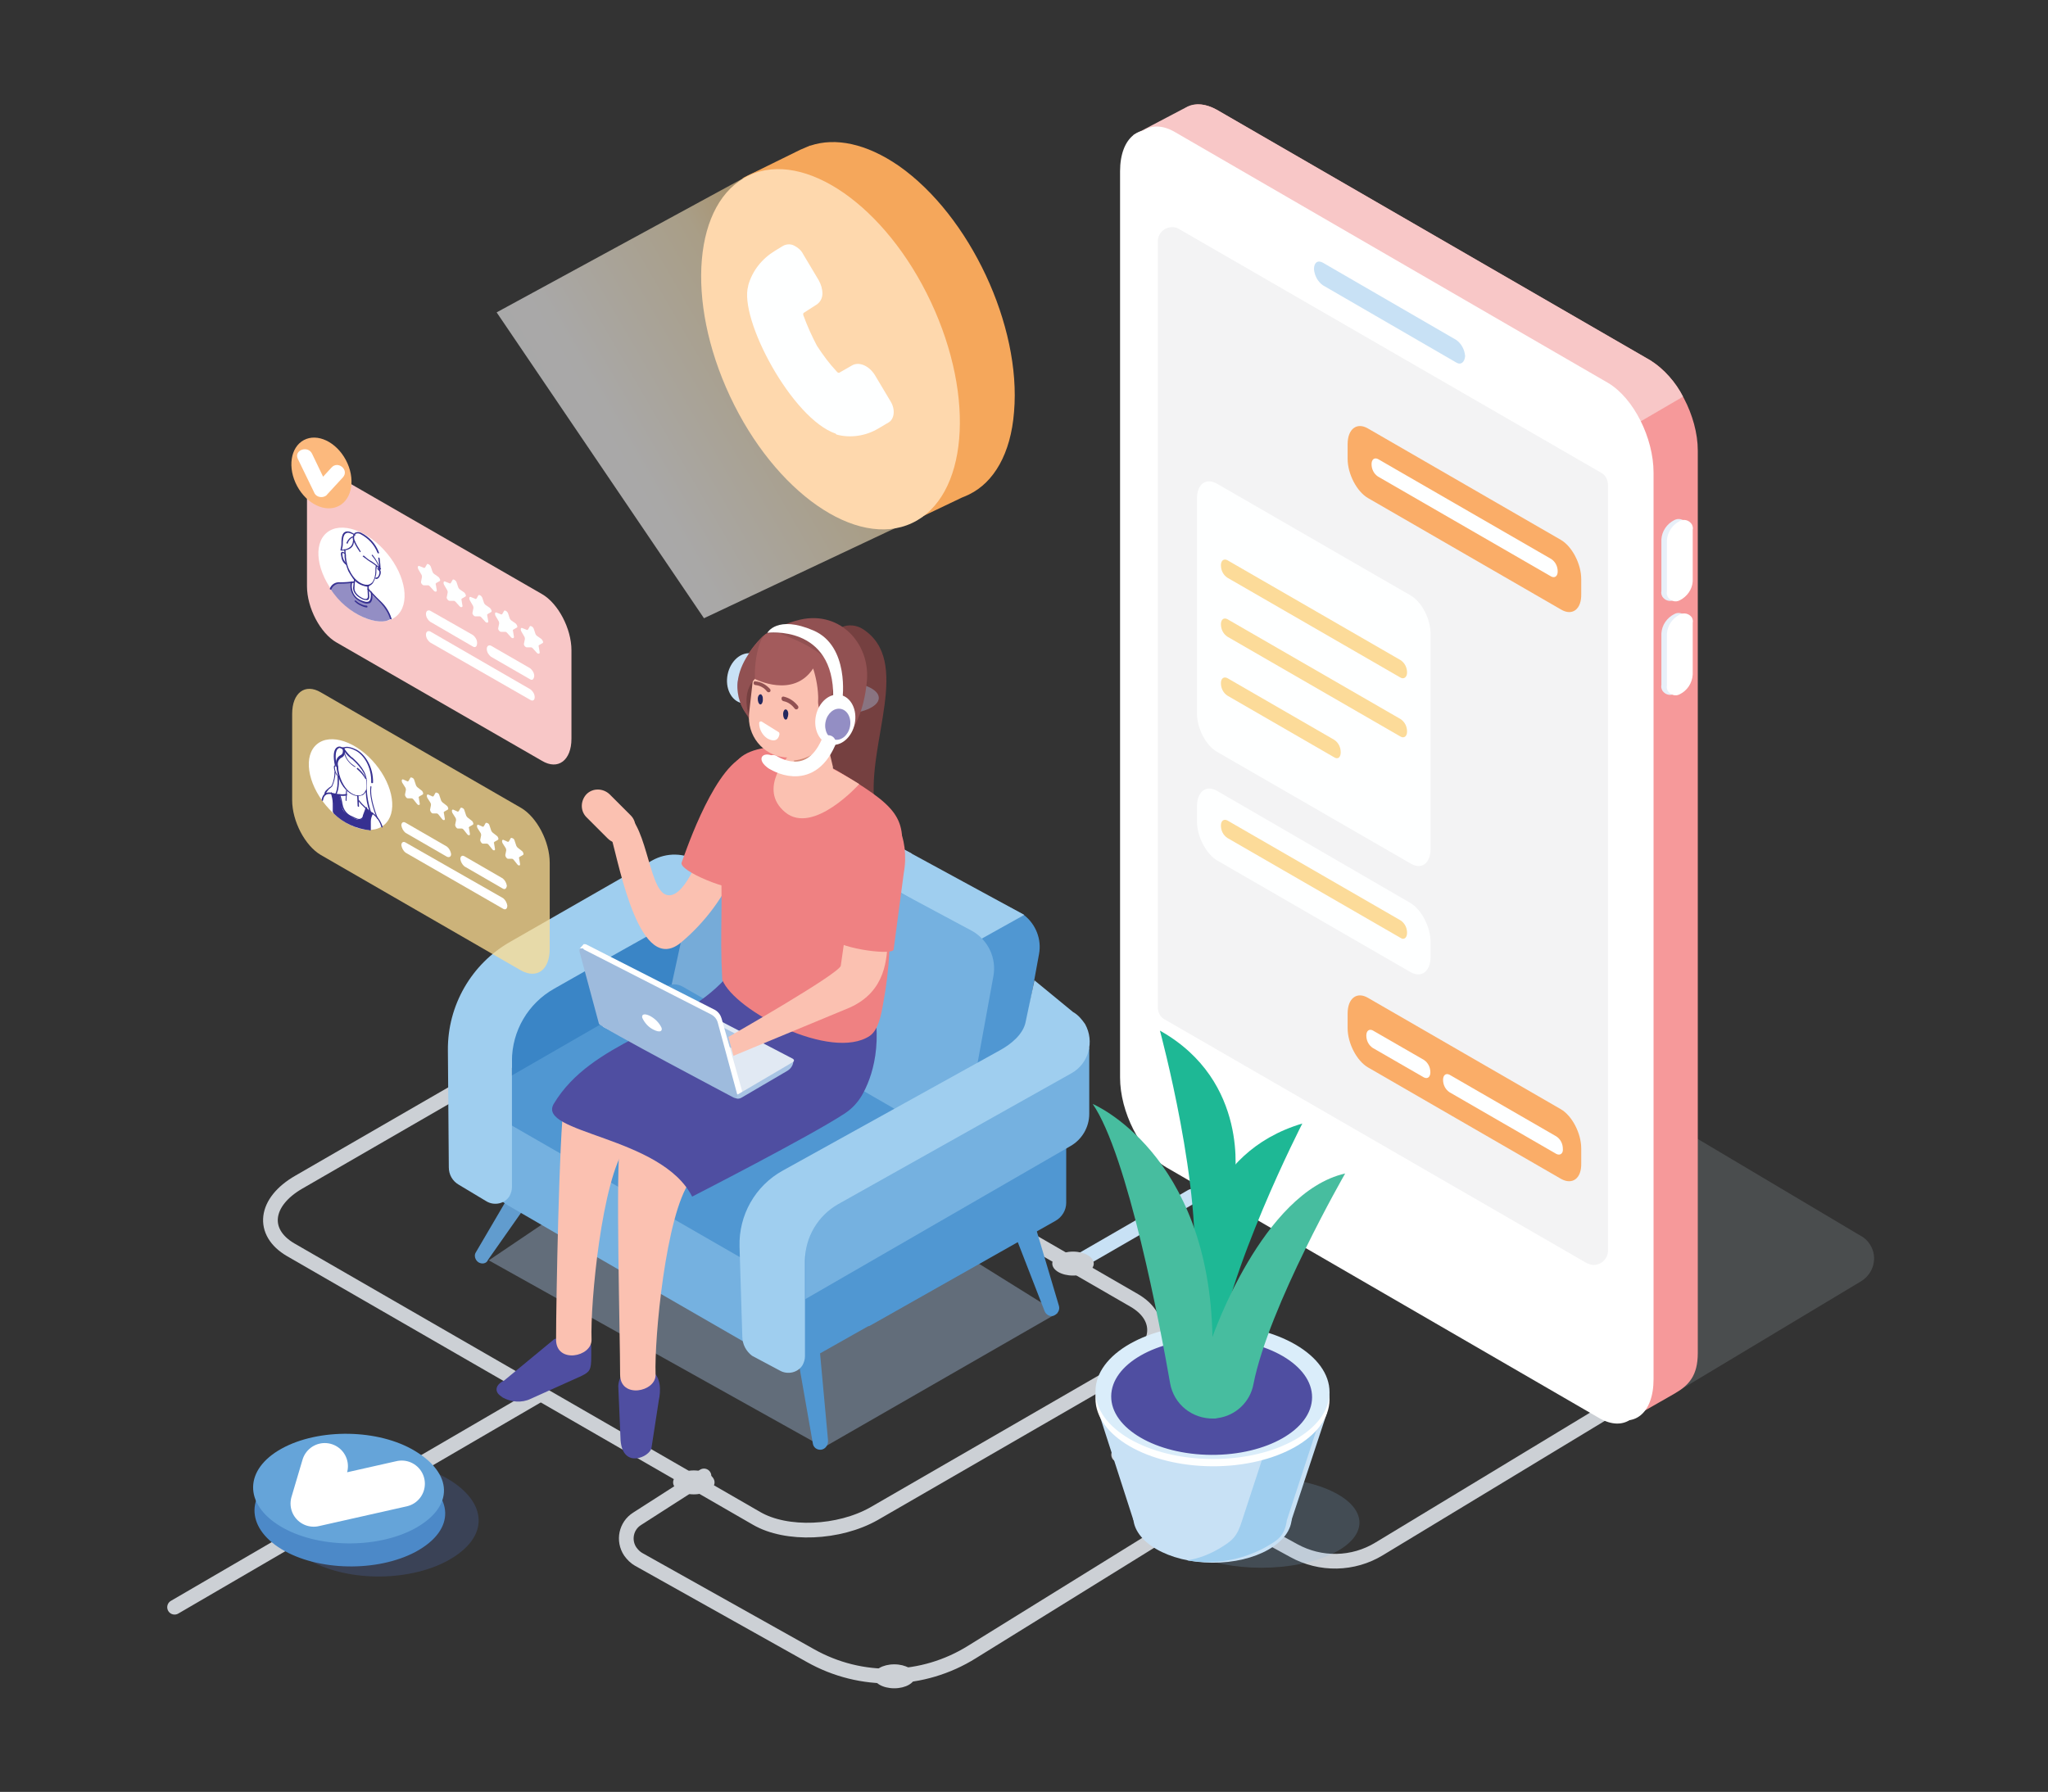 <?xml version="1.0" encoding="utf-8"?>
<!-- Generator: Adobe Illustrator 23.0.6, SVG Export Plug-In . SVG Version: 6.00 Build 0)  -->
<svg version="1.1" id="Layer_1" xmlns="http://www.w3.org/2000/svg" xmlns:xlink="http://www.w3.org/1999/xlink" x="0px" y="0px"
	 viewBox="0 0 444.5 389" style="enable-background:new 0 0 444.5 389;" xml:space="preserve">
<rect x="0" y="0" width="444.5" height="389" fill="#333333" stroke="none"/>
<style type="text/css">
	.st0{fill:none;stroke:#CCD0D5;stroke-width:3.19;stroke-linecap:round;stroke-linejoin:round;}
	.st1{fill:none;stroke:#C8E1F5;stroke-width:3.19;stroke-linecap:round;stroke-linejoin:round;}
	.st2{opacity:0.59;fill:url(#Path_3_1_);enable-background:new    ;}
	.st3{fill:#A35B5C;}
	.st4{fill:#C8E1F5;}
	.st5{fill:#938EC4;}
	.st6{opacity:0.19;fill:#B1BDC7;enable-background:new    ;}
	.st7{fill:#F6999A;}
	.st8{fill:#F8C7C7;}
	.st9{fill:#FFFFFF;}
	.st10{fill:#F3F3F4;}
	.st11{fill:none;stroke:#FFFFFF;stroke-width:2.629;stroke-miterlimit:10;}
	.st12{fill:#E8F0F9;}
	.st13{opacity:0.4;fill:#A8C4E4;enable-background:new    ;}
	.st14{fill:#4F4EA1;}
	.st15{fill:#5097D2;}
	.st16{fill:#9FCEEF;}
	.st17{fill:#A9CAE7;}
	.st18{fill:#619CCE;}
	.st19{fill:#75B1E0;}
	.st20{fill:#DDEEFA;}
	.st21{fill:#3A85C6;}
	.st22{fill:#76ABD8;}
	.st23{fill:#FBC1B1;}
	.st24{fill:#754040;}
	.st25{fill:#EF8182;}
	.st26{fill:#A8C4E4;}
	.st27{fill:#E1E9F3;}
	.st28{fill:#9EBBDD;}
	.st29{fill:#F05D96;}
	.st30{fill:#BB436E;}
	.st31{fill:#23376E;}
	.st32{fill:#F7B6CF;}
	.st33{fill:#E6437E;}
	.st34{fill:#D18B77;}
	.st35{fill:#915152;}
	.st36{fill:#24285E;}
	.st37{fill:#F5A75B;}
	.st38{fill:#FED8AD;}
	.st39{fill:#FEFFFF;}
	.st40{fill:none;stroke:#FEFFFF;stroke-width:3.19;stroke-linecap:round;stroke-linejoin:round;}
	.st41{fill:#FAAD68;}
	.st42{fill:#FCDB99;}
	.st43{fill:#363091;}
	.st44{opacity:0.75;}
	.st45{fill:#FFDE91;}
	.st46{fill:#FCB97D;}
	.st47{fill:#CCD0D5;}
	.st48{opacity:0.19;fill:#8ABCE6;enable-background:new    ;}
	.st49{fill:#DAEDFA;}
	.st50{fill:#1EB895;}
	.st51{fill:#47BD9F;}
	.st52{opacity:0.27;fill:#516EB5;enable-background:new    ;}
	.st53{fill:#4C89C8;}
	.st54{fill:#65A4D9;}
	.st55{fill:none;stroke:#FFFFFF;stroke-width:10.058;stroke-linecap:round;stroke-linejoin:round;}
</style>
<g id="Group_186" transform="translate(-583.91 -125.688)">
	<line id="Line_1" class="st0" x1="701.1" y1="428.4" x2="621.8" y2="474.6"/>
	<path id="Path_1" class="st0" d="M826.7,441.5l38,20.8c5.8,3.2,12.9,3.1,18.6-0.4l51.2-31"/>
	<line id="Line_2" class="st1" x1="816.8" y1="400.3" x2="842.6" y2="385.4"/>
	<path id="Path_2" class="st0" d="M748.1,455.3L647,397c-6.5-3.8-5.7-10.4,1.8-14.7l54.7-31.6c7.5-4.4,18.9-4.8,25.5-1.1L830.1,408
		c6.5,3.8,5.7,10.4-1.8,14.7l-54.7,31.6C766,458.6,754.6,459.1,748.1,455.3z"/>
	
		<linearGradient id="Path_3_1_" gradientUnits="userSpaceOnUse" x1="563.107" y1="925.765" x2="564.226" y2="926.391" gradientTransform="matrix(100.996 0 0 -97.842 -56169.168 90813.266)">
		<stop  offset="0" style="stop-color:#F8F9FC"/>
		<stop  offset="0.167" style="stop-color:#FBF9F8"/>
		<stop  offset="0.449" style="stop-color:#FBE8C1"/>
		<stop  offset="0.669" style="stop-color:#F8BA5E"/>
		<stop  offset="0.894" style="stop-color:#F6A820"/>
		<stop  offset="1" style="stop-color:#F5BF17"/>
	</linearGradient>
	<path id="Path_3" class="st2" d="M767.5,167.3c-8.6-6-16.7-6.6-22.5-2.8l0,0l-53.3,29l45,66.4l42.2-19.9c1.8-0.3,3.5-1,5-2l0,0v0
		c4.7-3,7.9-8.9,8.6-17.4C794.1,202,782.9,178.1,767.5,167.3z"/>
	<path id="Path_4" class="st3" d="M752.6,270.7c-4.4,0.9-8.2,3.6-6.1,10.7c0,0-5.2-5.1-0.7-12.8c0.9-1.7,2.1-3.2,3.5-4.6
		c1.4-1.4,3.7-1.4,5.2-0.1l0,0c1.6,1.4,1.7,3.9,0.3,5.4C754.2,270.1,753.5,270.5,752.6,270.7z"/>
	
		<ellipse id="Ellipse_1" transform="matrix(0.2 -0.98 0.98 0.2 329.096 949.491)" class="st4" cx="746.1" cy="273.2" rx="5.5" ry="4.3"/>
	<g id="Group_3" transform="translate(707.649 247.797)">
		<g id="Group_2" transform="translate(0 0)">
			
				<ellipse id="Ellipse_2" transform="matrix(0.2 -0.98 0.98 0.2 5.358 59.31)" class="st5" cx="39" cy="26.4" rx="3.4" ry="2.7"/>
		</g>
	</g>
	<path id="Path_5" class="st6" d="M944.6,429.8l43.3-26c2.7-1.7,3.6-5.2,1.9-7.9c-0.5-0.8-1.2-1.5-2-1.9l-128.3-76.3L842.6,371
		L944.6,429.8z"/>
	<path id="Path_6" class="st7" d="M938.3,433.4l-90.2-59.8c-5.6-3.3-10.2-12-10.2-19.5V157.3c0-7.5,4.6-11,10.2-7.7l94.1,54.4
		c5.6,3.3,10.2,12,10.2,19.5v195.9c0,4.9-1.9,7-5,8.8L938.3,433.4z"/>
	<path id="Path_7" class="st8" d="M886.1,248.6c0,0-48.3,112.9-48.3,105.4l-7.9-199l11.8-6.2c1.7-0.8,3.9-0.6,6.3,0.7l94.1,54.4
		c3,2,5.5,4.7,7.1,7.9L886.1,248.6z"/>
	<path id="Path_8" class="st9" d="M932.8,432.8l-93.9-54.4c-5.6-3.3-10-12-10-19.5V162.1c0-7.5,4.5-11,10.1-7.7l93.9,54.4
		c5.6,3.3,9.9,12,9.9,19.5v196.8C942.8,432.6,938.4,436.1,932.8,432.8z"/>
	<g id="Group_5" transform="translate(791.309 131.384)">
		<g id="Group_4">
			<path id="Path_9" class="st9" d="M139.6,302.1l-93.9-54.4c-5.6-3.3-10-12-10-19.5V31.5c0-7.5,4.5-11,10.1-7.7l93.9,54.4
				c5.6,3.3,9.9,12,9.9,19.5v196.8C149.6,301.9,145.2,305.4,139.6,302.1z"/>
		</g>
	</g>
	<path id="Path_10" class="st10" d="M928.3,399.9L836.7,347c-1-0.5-1.5-1.6-1.5-2.7V178.1c0-1.7,1.4-3.1,3.1-3.1
		c0.5,0,1.1,0.1,1.5,0.4l91.6,52.9c1,0.5,1.5,1.6,1.5,2.7v166.2c0,1.7-1.4,3.1-3.1,3.1C929.3,400.3,928.8,400.1,928.3,399.9z"/>
	<path id="Path_11" class="st4" d="M900,204.4l-29-16.8c-1.1-0.8-1.8-2.1-1.9-3.5l0,0c0-1.4,0.8-2,1.9-1.4l29,16.8
		c1.1,0.8,1.8,2.1,1.9,3.5l0,0C901.8,204.3,901,205,900,204.4z"/>
	<path id="Path_13" class="st12" d="M947.3,255.9L947.3,255.9c-0.9,0.5-2,0.2-2.6-0.7c-0.2-0.4-0.3-0.8-0.2-1.2v-11.2
		c0.1-1.8,1.2-3.4,2.8-4.2l0,0c0.9-0.5,2-0.2,2.6,0.6c0.2,0.4,0.3,0.8,0.2,1.2v11.2C950,253.5,948.9,255.1,947.3,255.9z"/>
	<path id="Path_14" class="st9" d="M948.5,256L948.5,256c-0.9,0.5-2,0.2-2.6-0.7c-0.2-0.4-0.3-0.8-0.2-1.2V243
		c0.1-1.8,1.2-3.4,2.8-4.2l0,0c0.9-0.5,2-0.2,2.6,0.7c0.2,0.4,0.3,0.8,0.2,1.2v11.2C951.2,253.6,950.1,255.2,948.5,256z"/>
	<path id="Path_15" class="st12" d="M947.3,276.3L947.3,276.3c-0.9,0.5-2,0.2-2.6-0.7c-0.2-0.4-0.3-0.8-0.2-1.2v-11.2
		c0.1-1.8,1.2-3.4,2.8-4.2l0,0c0.9-0.5,2-0.2,2.6,0.6c0.2,0.4,0.3,0.8,0.2,1.2v11.2C950,273.9,948.9,275.5,947.3,276.3z"/>
	<path id="Path_16" class="st9" d="M948.5,276.4L948.5,276.4c-0.9,0.5-2,0.2-2.6-0.7c-0.2-0.4-0.3-0.8-0.2-1.2v-11.2
		c0.1-1.8,1.2-3.4,2.8-4.2l0,0c0.9-0.5,2-0.2,2.6,0.6c0.2,0.4,0.3,0.8,0.2,1.2v11.2C951.2,274,950.1,275.6,948.5,276.4z"/>
	<path id="Path_17" class="st13" d="M762.7,439.9L690,399.3l50.5-34.1l73,45.5L762.7,439.9z"/>
	<g id="Group_8" transform="translate(682.401 399.06)">
		<g id="Group_7" transform="translate(0)">
			<path id="Path_18" class="st14" d="M36.2,39.3l-0.5-11.8c0.2-2.7,1.9-3.3,3.4-4.6c0.7-0.6,1.7-0.6,2.3,0l1.5,1.2
				c2.2,1.6,2,4.6,1.6,6.5L42.9,41C42.5,42.9,36.7,45.6,36.2,39.3z"/>
		</g>
	</g>
	<g id="Group_9" transform="translate(645.421 273.103)">
		<path id="Path_19" class="st15" d="M134.6,37.6l-31.5,41.9l51.7,30.5l9.2-50.3c0.6-3.2-0.7-6.5-3.3-8.5
			C160.5,50.9,134.6,37.6,134.6,37.6z"/>
		<path id="Path_20" class="st16" d="M134.7,37l-4.8,7l21.4,12.5l9.5-5.3L134.7,37z"/>
		<path id="Path_21" class="st17" d="M136.4,37.9l-27.7-14.6c-1.7-1-3.9-1-5.6,0l-8,4.4l37,18.5L136.4,37.9z"/>
		<path id="Path_22" class="st18" d="M42.3,126.6L42.3,126.6c-0.7-0.5-1-1.5-0.5-2.2c0,0,0,0,0,0l18.7-31.9c0.5-0.7,3-0.4,3.8,0.1
			l0,0c0.7,0.5,2,2.3,1.5,3l-21.4,30.5C44.1,126.9,43.1,127.1,42.3,126.6C42.3,126.6,42.3,126.6,42.3,126.6z"/>
		<path id="Path_23" class="st19" d="M48.8,114.3l19.3,11.2l12.5-16.7L43.8,92l0.6,15.1C44.5,110.1,46.2,112.8,48.8,114.3z"/>
		<path id="Path_24" class="st19" d="M67.9,125.4l41.1,23.7c1.4,0.8,3.2,0.3,3.9-1.1c0.3-0.4,0.4-0.9,0.4-1.4v-32l-27.8-12.7
			L67.9,125.4z"/>
		<path id="Path_25" class="st15" d="M116.7,167.3L116.7,167.3c-0.9,0.1-1.7-0.5-1.8-1.4c0,0,0,0,0,0l-6.4-36.5
			c-0.1-0.9,2.1-2.2,3-2.4l0,0c0.9-0.1,3,0.4,3.3,1.1l3.4,37.1C118.3,166.3,117.6,167.2,116.7,167.3z"/>
		<path id="Path_26" class="st15" d="M167.2,138.2L167.2,138.2c-0.8,0.3-1.7-0.2-2-1c0,0,0,0,0,0l-13.4-34.5
			c-0.3-0.8,1.6-2.6,2.4-2.9l0,0c0.8-0.3,3-0.2,3.5,0.5l10.6,35.7C168.6,136.9,168.1,137.8,167.2,138.2z"/>
		<path id="Path_28" class="st21" d="M49.6,87.4V72.3l41-23.8v16.2L49.6,87.4z"/>
		<path id="Path_29" class="st15" d="M112.4,148.7l39.8-22.5c1.4-0.8,2.3-2.3,2.3-3.9l0-15l-41,25.7l0,10.6
			C113.5,146.7,109.7,150.3,112.4,148.7z"/>
		<path id="Path_30" class="st15" d="M127.8,140.1l39.8-22.5c1.4-0.8,2.3-2.3,2.3-3.9l0-15l-41,25.6l0,10.6
			C128.9,138.1,125.1,141.7,127.8,140.1z"/>
		<path id="Path_31" class="st22" d="M129.6,43.9L98.3,28.1c-2.2-1.1-4.8-0.2-5.9,2c-0.2,0.3-0.3,0.7-0.4,1l-1.9,8.5L87.6,51
			l-6,27.6l15.1,8.9L129.6,43.9z"/>
		<path id="Path_32" class="st19" d="M149.5,54.7l-22.2-11.9L96.9,86.1l48.1,28.3l9.1-49.9C154.8,60.6,153,56.7,149.5,54.7z"/>
		<path id="Path_33" class="st15" d="M45.7,94.7l31.8,18.3l27-36L86.7,66.8c-1.2-0.7-2.6-0.7-3.7,0L45.7,88.3
			c-1.8,1-2.4,3.3-1.4,5.1C44.6,93.9,45.1,94.4,45.7,94.7z"/>
		<path id="Path_34" class="st15" d="M152.4,104.7l-48.2-27.8l-27,36l34.2,19.7c1.2,0.7,2.6,0.7,3.7,0l37.3-21.5
			c1.8-1,2.4-3.3,1.4-5.1C153.5,105.5,153,105.1,152.4,104.7z"/>
		<path id="Path_35" class="st19" d="M113.3,134.6l0-16.6l61.6-38v14.4c0,2.9-1.6,5.6-4.1,7L113.3,134.6z"/>
		<path id="Path_36" class="st16" d="M90.1,39.6c-3.1-1.9-6.9-2-10.1-0.2l0,0L49.3,57c-8.5,4.8-13.7,13.9-13.6,23.6l0.2,25.4
			c0,1.6,0.8,3,2.2,3.8l6,3.6c1.7,1,4,0.5,5-1.2c0.3-0.6,0.5-1.2,0.5-1.9V82.9c0-6.5,3.5-12.5,9.2-15.7c8.6-4.9,21.3-12,28.8-16.2
			L90.1,39.6z"/>
		<path id="Path_37" class="st16" d="M171.4,72.3l-8.4-6.9l-1.9,9c-0.5,2.7-3.2,4.9-5.6,6.2l-47.1,26.1c-6,3.3-9.6,9.7-9.4,16.5
			l0.6,19.5c0,1.7,0.8,3.2,2.1,4.2l6,3.2c1.7,1,4,0.5,5-1.2c0.3-0.6,0.5-1.2,0.5-1.9v-20.7c0-5.1,2.8-9.8,7.2-12.3L171,85.6
			c3.8-2.1,5.1-6.9,3-10.7C173.3,73.9,172.5,72.9,171.4,72.3z"/>
	</g>
	<path id="Path_38" class="st23" d="M736,310.7c0,0-3.7,10.7-7.6,9.2s-4.1-16.8-9.7-18.1c0,0-4.2-2-2.2,5.3s6.3,30.3,15.1,23.3
		c5.4-4.5,9.7-10.3,12.3-16.8L736,310.7z"/>
	<path id="Path_39" class="st24" d="M771.1,262.2c10.9,6.9,1,24.6,2.6,38l-14.6-12.8l1.1-23.2l6.5-2.4
		C768.1,261.2,769.8,261.4,771.1,262.2z"/>
	<path id="Path_40" class="st23" d="M747.5,351.7c0,0-27.9,15.1-29,22c-1,6.1,0,41.9,0,50.4c0,5.3,7.8,3.8,7.7,0
		c-0.3-7.8,2.2-34.7,7.5-42s31.5-17.6,31.5-17.6L747.5,351.7z"/>
	<g id="Group_11" transform="translate(655.933 393.385)">
		<g id="Group_10" transform="translate(0 0)">
			<path id="Path_41" class="st14" d="M37.4,32l10.9-9c2.1-0.6,4.3-0.7,6.5-0.2c0.9,0.2,1.5,1,1.5,2l0,2c0,2.9-0.3,3.3-2.1,4.2
				L43.1,36c-1.9,0.9-4.2,0.7-6-0.3l-0.4-0.3C35.2,34.4,35.5,32.9,37.4,32z"/>
		</g>
	</g>
	<path id="Path_42" class="st23" d="M733.6,344c0,0-26.2,14.5-27.3,21.5c-1,6.1-1.7,42.5-1.7,51c0,5.3,7.8,3.8,7.7,0
		c-0.3-7.8,2.2-34.7,7.5-42s31.5-17.6,31.5-17.6L733.6,344z"/>
	<g id="Group_12" transform="translate(668.033 309.061)">
		<path id="Path_43" class="st14" d="M73.2,29.2C62.9,40.4,44.3,42.6,36.1,56.2c-4,6.5,23.3,7,30,20.2c0,0,25.8-13.2,33.2-18.1
			c1.5-1,2.7-2.3,3.6-3.8c2.2-3.8,5.1-11.6,1.7-23.7C99.5,13.1,73.2,29.2,73.2,29.2z"/>
	</g>
	<g id="Group_14" transform="translate(704.466 265.182)">
		<g id="Group_13" transform="translate(0)">
			<path id="Path_44" class="st25" d="M36.2,73.2c-0.6-11.1,0.3-15.7-0.5-29.4c1-16.3,1.3-20.9,14-21.3l3.3,1.1
				c1.6,0.5,3.1,1.2,4.6,2.1C73.1,34.9,76.3,36.9,75,46.4c-0.3,4.9-3.9-0.6-3.7,2.7c0.3,4.2,2.8,13.4-0.2,29.4
				c-0.4,2.3-1,5.6-2.9,6.9C59.9,90.9,38.9,80,36.2,73.2z"/>
		</g>
	</g>
	<g id="Group_15" transform="translate(673.91 308.147)">
		<path id="Path_45" class="st26" d="M82.2,47.8l-3.1-1.1l-0.4-0.4l-0.2-0.4L55.1,33.8c-0.3-0.1-0.7-0.1-1,0L45.1,39l0-0.1l-1.7,0.7
			l0.1,0.7h0c0,0.1,0.1,0.1,0.2,0.2L68,53.1c0,0,0.1,0.1,0.1,0.1c0.5,1.9,1.4,3.5,2.9,2.6l9.9-5.8C81.7,49.5,82.2,48.7,82.2,47.8
			L82.2,47.8z"/>
		<path id="Path_46" class="st27" d="M69,55L41,40.5c-0.3-0.2-0.3-0.5,0-0.7l11.9-7c0.4-0.2,0.8-0.2,1.2,0l28,14.6
			c0.3,0.2,0.3,0.5,0,0.7l-11.9,7C69.9,55.2,69.4,55.2,69,55z"/>
		<path id="Path_47" class="st26" d="M69.8,45.6L63,42.1c-0.1,0-0.1-0.1,0-0.2l2.9-1.7c0.1,0,0.2-0.1,0.3,0l6.8,3.5
			c0.1,0,0.1,0.1,0,0.2l-2.9,1.7C70,45.7,69.9,45.7,69.8,45.6z"/>
		<path id="Path_48" class="st9" d="M66.6,38.6c-0.2-0.7-0.7-1.4-1.4-1.8L37.3,22.6c-0.2-0.1-0.4-0.1-0.6-0.1l0,0l0,0
			c0,0-0.1,0.1-0.1,0.1l-0.8,0.9l0.8-0.1l4.2,15.4c0.2,0.7,0.7,1.4,1.4,1.8l26.3,13.5l0.9,0.9l0.1,0.2c0.5,0.1,1.6-0.7,1.6-0.7
			L66.6,38.6z"/>
		<path id="Path_49" class="st28" d="M69.2,55.8c0,0-29-15.3-29.2-16l-4.2-15.6c-0.2-0.7,0.2-1,0.8-0.6l27.8,14.2
			c0.7,0.4,1.2,1,1.4,1.8L70,55.1C70.1,55.8,69.8,56.1,69.2,55.8z"/>
		<path id="Path_50" class="st9" d="M53.6,40.7c0.2,0.8-0.5,1-1.7,0.4c-1.1-0.5-2-1.5-2.5-2.6c-0.2-0.8,0.5-1,1.7-0.4
			C52.2,38.7,53.1,39.6,53.6,40.7z"/>
	</g>
	<path id="Path_51" class="st23" d="M770,310.1l-3.6,25.2c0,1.6-24.4,15.5-24.4,15.5l1.1,4.1l25.3-10.5c7.9-3.6,8-10.7,8.2-15
		l1.8-22L770,310.1z"/>
	<g id="Group_17" transform="translate(729.161 280.457)">
		<g id="Group_16">
			<path id="Path_52" class="st25" d="M50.9,34.8l-2.2,16.6c-0.5,1.4-13.6-0.6-13-2.7c0.1-0.4,2-20.3,8.1-25.2
				C48.7,19.6,52.3,27.1,50.9,34.8z"/>
		</g>
	</g>
	<g id="Group_19" transform="translate(696.079 267.054)">
		<g id="Group_18" transform="translate(0)">
			<path id="Path_53" class="st25" d="M51.8,43.7l-3.8,7.5c-0.8,1.3-13.2-3.5-12.2-5.4c0.2-0.3,6.3-19.4,13.3-22.9
				C54.7,20,54.8,36.4,51.8,43.7z"/>
		</g>
	</g>
	<g id="Group_24" transform="translate(718.948 240.296)">
		<ellipse id="Ellipse_3" class="st13" cx="47.4" cy="36.9" rx="8.3" ry="3.5"/>
		<g id="Group_23">
			<path id="Path_54" class="st29" d="M49.3,24.9L46,23.6c-0.2-0.1-0.3-0.1-0.5-0.2c-0.2-0.1-0.3-0.1-0.5-0.2l0,0l0,0
				c-0.1,0-0.3-0.1-0.4-0.1c-2.7-0.6-6-0.3-7.8,2.7c-1,1.9-1.3,4.1-0.8,6.3c0.6,2.2,1.7,4.2,3.2,5.9c0,0,1,1.2,2.1,1
				c1.5-0.2,2.1,0.8,3.5,0.9c3.7,0.2,5.3-2.6,6.4-4.7C51.6,34.3,54.7,27,49.3,24.9z"/>
			<g id="Group_20" transform="translate(7.044 2.681)">
				<path id="Path_55" class="st30" d="M37.7,23.7c-0.5,0.3-1.2,0.3-1.7,0c-0.3-0.1-0.4-0.4-0.3-0.6c0.1-0.2,0.2-0.3,0.3-0.3
					c0.5-0.3,1.2-0.3,1.7,0c0.3,0.1,0.4,0.4,0.3,0.6C38,23.5,37.9,23.6,37.7,23.7z"/>
			</g>
			<g id="Group_22" transform="translate(7.838)">
				<g id="Group_21">
					<path id="Path_56" class="st31" d="M36.1,26.1c-0.2,0-0.4-0.1-0.4-0.3c-0.2-1.2,0.4-2.5,1.4-3.2c0.2-0.1,0.4,0,0.5,0.1
						c0.1,0.2,0,0.4-0.1,0.5l0,0c-0.7,0.6-1.1,1.5-1,2.4C36.5,25.9,36.4,26,36.1,26.1C36.2,26.1,36.2,26.1,36.1,26.1
						C36.1,26.1,36.1,26.1,36.1,26.1z"/>
				</g>
			</g>
			<path id="Path_57" class="st32" d="M38.9,27c0,0.2-0.2,0.4-0.4,0.4c-0.2,0-0.4-0.2-0.4-0.4c0-0.2,0.2-0.4,0.4-0.4l0,0
				C38.7,26.6,38.9,26.8,38.9,27z"/>
			<path id="Path_58" class="st32" d="M40.7,27.7c0,0.2-0.2,0.4-0.4,0.4c-0.2,0-0.4-0.2-0.4-0.4c0-0.2,0.2-0.4,0.4-0.4l0,0
				C40.5,27.3,40.7,27.5,40.7,27.7z"/>
			<path id="Path_59" class="st32" d="M39.3,28.8c0,0.2-0.2,0.4-0.4,0.4c-0.2,0-0.4-0.2-0.4-0.4c0-0.2,0.2-0.4,0.4-0.4l0,0
				C39.1,28.4,39.3,28.6,39.3,28.8z"/>
			<path id="Path_60" class="st32" d="M37.9,29.4c0,0.2-0.2,0.4-0.4,0.4c-0.2,0-0.4-0.2-0.4-0.4c0-0.2,0.2-0.4,0.4-0.4c0,0,0,0,0,0
				C37.7,29.1,37.9,29.2,37.9,29.4z"/>
			<path id="Path_61" class="st32" d="M39.6,30.2c0,0.2-0.2,0.4-0.4,0.4c-0.2,0-0.4-0.2-0.4-0.4c0-0.2,0.2-0.4,0.4-0.4l0,0
				C39.5,29.8,39.6,30,39.6,30.2z"/>
			<path id="Path_62" class="st33" d="M44.1,39c3.1,0.1,5.8-1.8,6.8-4.7c1.5-3.9-0.4-6.1-0.4-6.1c-0.1,2.1-0.7,4.2-1.6,6.1
				C47.7,36.2,46.1,37.8,44.1,39z"/>
		</g>
	</g>
	<path id="Path_63" class="st23" d="M755.2,289.6c0,0-7,7.3-0.9,12.4s16.1-6.1,16.1-6.1C764.9,292.5,760,289.9,755.2,289.6z"/>
	<path id="Path_64" class="st23" d="M756.6,292.1l-2.8-12.5l8.5,2.4l2.3,9.8C765.6,294.6,758.8,298.5,756.6,292.1z"/>
	<path id="Path_65" class="st34" d="M756.2,290.8c1.6-0.2,3.1-0.7,4.5-1.6c0,0-1.6,2.7-3.8,3.5L756.2,290.8z"/>
	<path id="Path_66" class="st24" d="M748.5,284.1c0,0-4.7-4.1-3.5-8.9s7.6-8.9,7.6-8.9L748.5,284.1z"/>
	<path id="Rectangle_11" class="st23" d="M757.3,262.1L757.3,262.1c4.8,0.5,8.2,4.8,7.7,9.6l0,0l-1.2,10.7c-0.5,4.8-4.8,8.2-9.6,7.7
		l0,0c-4.8-0.5-8.2-4.8-7.7-9.6l0,0l1.2-10.7C748.3,265.1,752.5,261.6,757.3,262.1L757.3,262.1z"/>
	<path id="Path_67" class="st35" d="M759.7,269.7c-3-3.8-3.2-1-6-2.6c-3.1-1.7-6.9-0.6-4.3-3c2.4-1.9,5.2-3.2,8.2-3.9
		c8.9-2,15.5,5.6,14.4,13.9c0,0-1,13.1-8.9,13.9c0,0-0.7-2.4-0.2-3.4c0.5-1,0.8-2.8-1.1-5.5C760.8,277.5,763,274,759.7,269.7z"/>
	<g id="Group_25" transform="translate(711.78 250.907)">
		<path id="Path_68" class="st9" d="M37.4,31.4l3.7,2.3c0.2,0.1,0.2,0.3,0.2,0.5c-0.1,0.6-0.6,2-2.6,0.9c-1.1-0.7-1.8-2-1.8-3.3
			c0-0.2,0.1-0.4,0.3-0.4C37.3,31.4,37.4,31.4,37.4,31.4z"/>
		<path id="Path_69" class="st36" d="M42.7,28.8c0.3,0,0.6,0.6,0.5,1.2c0,0.2-0.1,0.5-0.2,0.7C43,30.9,42.8,31,42.6,31l0,0
			c-0.3-0.1-0.5-0.6-0.5-1.2C42.1,29.2,42.4,28.7,42.7,28.8z"/>
		<path id="Path_70" class="st36" d="M37.2,25.5c0.2,0,0.3,0.2,0.4,0.4c0.1,0.2,0.1,0.5,0.1,0.8c0,0.6-0.3,1.1-0.6,1l0,0
			c-0.3-0.1-0.5-0.6-0.5-1.2C36.6,25.9,36.9,25.5,37.2,25.5z"/>
		<path id="Path_71" class="st35" d="M42.2,27c1,0.2,1.8,0.8,2.4,1.6c0.4,0.5,1.1-0.1,0.7-0.6c-0.8-1-1.8-1.7-3.1-2
			C41.6,25.9,41.6,26.9,42.2,27L42.2,27z"/>
		<path id="Path_72" class="st35" d="M36.1,23.5c1,0.1,1.9,0.6,2.5,1.4c0.2,0.2,0.4,0.2,0.6,0.1s0.2-0.4,0.1-0.6c0,0,0,0,0,0
			c-0.8-0.9-1.9-1.6-3.2-1.7C35.6,22.5,35.5,23.5,36.1,23.5L36.1,23.5z"/>
	</g>
	<path id="Path_73" class="st35" d="M761.8,270.6c0,0-19.4-3.3-15.3,10.8c0,0-5.2-5.1-0.7-12.8c3.6-6.1,6.6-6.5,6.6-6.5l4.7,3.2
		L761.8,270.6z"/>
	
		<ellipse id="Ellipse_4" transform="matrix(0.444 -0.896 0.896 0.444 173.139 842.011)" class="st23" cx="764.7" cy="281.6" rx="3.2" ry="2.2"/>
	<path id="Path_74" class="st23" d="M715.8,307.7l-4.6-4.6c-1.4-1.4-1.3-3.6,0-5l0,0c1.4-1.4,3.6-1.3,5,0l4.6,4.6
		c1.4,1.4,1.3,3.6,0,5l0,0C719.4,309.1,717.2,309.1,715.8,307.7z"/>
	<path id="Path_75" class="st37" d="M804,215.1c1.6-18.7-9.6-42.6-25-53.4c-7.1-4.9-13.8-6.2-19.2-4.4v0l-0.1,0
		c-0.7,0.3-1.4,0.6-2.1,0.9l-12.6,6.2l6.5,0c-1.9,3.6-3.1,7.6-3.3,11.6c-1.6,18.7,9.6,42.6,25,53.4c2.8,2,5.9,3.5,9.2,4.5l1.5,4
		l8.8-4.2c0.5-0.2,1-0.4,1.4-0.6l0.2-0.1v0C799.6,230.4,803.3,224.2,804,215.1z"/>
	
		<ellipse id="Ellipse_5" transform="matrix(0.905 -0.424 0.424 0.905 -13.107 343.612)" class="st38" cx="764.6" cy="201.2" rx="24.1" ry="41.7"/>
	<g id="Group_28" transform="translate(710.309 156.334)">
		<g id="Group_27">
			<g id="Group_26">
				<path id="Path_76" class="st39" d="M55,63.5c-9.5-3.2-21.1-25-19-32.1l0-0.1c0.9-3.2,3-5.8,5.8-7.5l1.8-1.1
					c0.8-0.4,1.7-0.4,2.4,0c0.8,0.4,1.5,1,1.9,1.8l3.4,5.7c0.5,0.9,0.8,1.9,0.8,2.9c0,1-0.5,1.9-1.3,2.4L48,37.3
					c-0.1,0.2-0.1,0.4,0,0.6c0.8,2.2,1.8,4.4,2.9,6.5c1.3,2,2.7,3.9,4.3,5.6c0.2,0.3,0.5,0.3,0.5,0.3l2.8-1.6c1.5-0.9,3.7,0,5,2.1
					l3.4,5.7c1.1,1.8,0.8,3.9-0.5,4.6l-2.2,1.3c-2.7,1.6-6,2.1-9,1.3C55.1,63.6,55,63.6,55,63.5z"/>
			</g>
		</g>
	</g>
	<path id="Path_77" class="st3" d="M764.1,277.1c0.4-1.2,0.8-2.5,1.1-3.8c0.6-5.2-8.8-8.9-12.1-10.1l-2.6,0c-2,0.4-3,7-2.7,9.9
		c0,0,8.3,4.3,12.6-2.3c0.7,2.2,1.1,4.5,1.1,6.8c-0.2,1.8,0.7,3.6,2.3,4.5l1-2C764.3,279.1,764,278.1,764.1,277.1z"/>
	<g id="Group_30" transform="translate(724.15 253.162)">
		<g id="Group_29" transform="translate(0 0)">
			
				<ellipse id="Ellipse_6" transform="matrix(0.2 -0.98 0.98 0.2 4.632 63.196)" class="st39" cx="41" cy="28.8" rx="5.5" ry="4.3"/>
		</g>
	</g>
	<g id="Group_32" transform="translate(726.709 256.547)">
		<g id="Group_31" transform="translate(0 0)">
			
				<ellipse id="Ellipse_7" transform="matrix(0.2 -0.98 0.98 0.2 5.358 59.31)" class="st5" cx="39" cy="26.4" rx="3.4" ry="2.7"/>
		</g>
	</g>
	<g id="Group_33" transform="translate(714.758 238.758)">
		<path id="Path_78" class="st39" d="M35.7,24.3c0,0,14.5-1.9,14.3,14.1l2,0.3c0,0,1.6-11.5-6.3-14.9S35.7,24.3,35.7,24.3z"/>
	</g>
	<g id="Group_35" transform="translate(713.457 267.064)">
		<g id="Group_34">
			<path id="Path_79" class="st39" d="M39.7,25.2c-0.4,0.7-1.6,0.8-2.6,0.1s-1.6-1.6-1.3-2.3s1.6-0.8,2.6-0.1S40.1,24.6,39.7,25.2z"
				/>
		</g>
	</g>
	<path id="Path_80" class="st40" d="M751.7,291.2c0,0,7.8,5.2,12-4.3"/>
	<g id="Group_37" transform="translate(808 207.669)">
		<g id="Group_36">
			<path id="Path_81" class="st39" d="M82.1,105.5L40,81.2c-2.4-1.4-4.3-5.1-4.3-8.3V26.3c0-3.2,1.9-4.6,4.3-3.3l42.1,24.3
				c2.4,1.4,4.3,5.1,4.3,8.3v46.7C86.4,105.4,84.5,106.9,82.1,105.5z"/>
		</g>
	</g>
	<path id="Path_82" class="st41" d="M922.7,258l-41.9-24.2c-2.4-1.4-4.4-5.2-4.4-8.5v-3.2c0-3.3,2-4.8,4.4-3.4l41.9,24.2
		c2.4,1.4,4.4,5.2,4.4,8.5v3.2C927.2,257.9,925.2,259.5,922.7,258z"/>
	<path id="Path_83" class="st41" d="M922.7,381.6l-41.9-24.2c-2.4-1.4-4.4-5.2-4.4-8.5v-3.2c0-3.3,2-4.8,4.4-3.4l41.9,24.2
		c2.4,1.4,4.4,5.2,4.4,8.5v3.2C927.2,381.5,925.2,383,922.7,381.6z"/>
	<g id="Group_39" transform="translate(808 274.498)">
		<g id="Group_38">
			<path id="Path_84" class="st39" d="M82,62.2L40.1,38c-2.4-1.4-4.4-5.2-4.4-8.5v-3.2c0-3.3,2-4.8,4.4-3.4L82,47.2
				c2.4,1.4,4.4,5.2,4.4,8.5v3.2C86.4,62.1,84.4,63.6,82,62.2z"/>
		</g>
	</g>
	<path id="Path_85" class="st42" d="M887.9,272.8l-37.6-21.7c-0.9-0.6-1.4-1.6-1.4-2.7l0,0c0-1,0.6-1.5,1.4-1.1l37.6,21.7
		c0.9,0.6,1.4,1.6,1.4,2.7l0,0C889.3,272.7,888.6,273.2,887.9,272.8z"/>
	<path id="Path_86" class="st42" d="M887.9,329.3l-37.6-21.7c-0.9-0.6-1.4-1.6-1.4-2.7l0,0c0-1,0.6-1.5,1.4-1.1l37.6,21.7
		c0.9,0.6,1.4,1.6,1.4,2.7l0,0C889.3,329.3,888.6,329.8,887.9,329.3z"/>
	<g id="Group_41" transform="translate(845.893 202.645)">
		<g id="Group_40">
			<path id="Path_87" class="st39" d="M74.7,48.2L37.1,26.5c-0.9-0.6-1.4-1.6-1.4-2.7l0,0c0-1,0.6-1.5,1.4-1.1l37.6,21.7
				c0.9,0.6,1.4,1.6,1.4,2.7l0,0C76.1,48.1,75.5,48.6,74.7,48.2z"/>
		</g>
	</g>
	<path id="Path_88" class="st42" d="M887.9,285.6l-37.6-21.7c-0.9-0.6-1.4-1.6-1.4-2.7l0,0c0-1,0.6-1.5,1.4-1.1l37.6,21.7
		c0.9,0.6,1.4,1.6,1.4,2.7l0,0C889.3,285.6,888.6,286,887.9,285.6z"/>
	<path id="Path_89" class="st42" d="M873.5,290.1l-23.2-13.4c-0.9-0.6-1.4-1.6-1.4-2.7l0,0c0-1,0.6-1.5,1.4-1.1l23.2,13.4
		c0.9,0.6,1.4,1.6,1.4,2.7l0,0C874.9,290.1,874.3,290.6,873.5,290.1z"/>
	<g id="Group_43" transform="translate(844.758 326.685)">
		<g id="Group_42">
			<path id="Path_90" class="st39" d="M48.2,32.9l-11.1-6.4c-0.9-0.6-1.4-1.6-1.4-2.7l0,0c0-1,0.6-1.5,1.4-1.1l11.1,6.4
				c0.9,0.6,1.4,1.6,1.4,2.7l0,0C49.6,32.8,49,33.3,48.2,32.9z"/>
		</g>
	</g>
	<g id="Group_45" transform="translate(861.414 336.301)">
		<g id="Group_44" transform="translate(0)">
			<path id="Path_91" class="st39" d="M60.3,39.9L37.1,26.5c-0.9-0.6-1.4-1.6-1.4-2.7l0,0c0-1,0.6-1.5,1.4-1.1l23.2,13.4
				c0.9,0.6,1.4,1.6,1.4,2.7l0,0C61.8,39.8,61.1,40.3,60.3,39.9z"/>
		</g>
	</g>
	<g id="Group_90" transform="translate(613.561 205.654)">
		<g id="Group_59" transform="translate(1.277)">
			<g id="Group_58">
				<g id="Group_57">
					<path id="Path_97" class="st8" d="M86.7,85.2L42.1,59.5c-3.5-2-6.4-7.5-6.4-12.2V28.1c0-4.7,2.9-6.9,6.4-4.8L86.7,49
						c3.5,2,6.4,7.5,6.4,12.2v19.2C93.1,85.1,90.2,87.3,86.7,85.2z"/>
				</g>
			</g>
		</g>
		<g id="Group_78" transform="translate(0 8.575)">
			<g id="Group_60" transform="translate(0 0)">
				
					<ellipse id="Ellipse_13" transform="matrix(0.769 -0.639 0.639 0.769 -11.852 39.526)" class="st9" cx="48.8" cy="36.2" rx="7.2" ry="11.8"/>
			</g>
			<g id="Group_63" transform="translate(6.349 15.347)">
				<g id="Group_62">
					<g id="Group_61">
						<path id="Path_98" class="st5" d="M39,22.6c0,0-2.6-0.2-3.3,1.3c3.7,5.9,10.8,8.4,13.2,6.5c-0.1-0.4-0.3-0.9-0.5-1.2
							c-0.7-1.1-1.4-2.1-2.3-2.9l-1.6-1.7c0.4,2.1-0.2,3-2.1,2c-1.6-0.7-2.5-2.4-2.1-4.1L39,22.6z"/>
					</g>
				</g>
			</g>
			<g id="Group_64" transform="translate(9.333 8.312)">
				<path id="Path_99" class="st43" d="M40.7,30.5c-1.4-0.2-2.6-0.9-3.3-2.1c-0.3-0.4-0.5-0.8-0.8-1.3c-0.4-1-0.7-2-0.8-3
					c0,0,0-0.2,0-0.5c0-0.6-0.1-1-0.1-1.1c0-0.1,0-0.1,0.1-0.1c0,0,0,0,0,0c0.1,0,0.1,0.1,0.2,0.2c0,0,0,0.6,0.1,1
					c0,0.3,0,0.5,0,0.5c0.1,1,0.3,2,0.8,2.9c0.2,0.4,0.4,0.8,0.7,1.2c1,1.4,2.6,2.2,3.6,1.8c0.2-0.1,0.4-0.2,0.6-0.4
					c0.5-0.7,0.7-1.6,0.7-2.5c0,0,0-0.2,0-0.5c0-0.3,0.1-0.7,0.1-0.7c0-0.1,0.1-0.1,0.1-0.1c0,0,0,0,0,0c0.1,0,0.1,0.1,0.1,0.2
					c0,0,0,0.3-0.1,0.7c0,0.2,0,0.5,0,0.5c0,0.9-0.3,1.8-0.8,2.6c-0.2,0.2-0.4,0.4-0.7,0.5C41.2,30.5,40.9,30.5,40.7,30.5z"/>
			</g>
			<g id="Group_65" transform="translate(16.028 12.348)">
				<path id="Path_100" class="st43" d="M36,24.8c0,0-0.1,0-0.1,0c-0.1,0-0.1-0.1-0.1-0.2c0-0.1,0.1-0.1,0.1-0.1c0,0,0,0,0,0
					c0,0,0.5,0.1,0.7-0.7c0.1-0.2,0.1-0.5,0-0.8c-0.1-0.1-0.2-0.2-0.3-0.3c-0.1,0-0.1-0.1-0.1-0.2c0-0.1,0.1-0.1,0.1-0.1
					c0,0,0,0,0,0c0.2,0.1,0.4,0.2,0.5,0.4c0.2,0.3,0.2,0.7,0.1,1C36.6,24.7,36.2,24.8,36,24.8z"/>
			</g>
			<g id="Group_66" transform="translate(8.606 8.706)">
				<path id="Path_101" class="st43" d="M36.9,25.4C36.9,25.4,36.8,25.3,36.9,25.4c-0.7-0.5-1-1.1-1.1-1.9c-0.1-0.5-0.1-0.8,0.1-0.9
					c0.2-0.1,0.4,0,0.6,0.1c0.1,0,0.1,0.1,0.1,0.2c0,0.1-0.1,0.1-0.2,0c0,0,0,0,0,0l0,0c0,0-0.2-0.1-0.3-0.1c0,0-0.1,0.1,0,0.7
					c0.1,0.6,0.4,1.2,0.9,1.6C37,25.1,37,25.2,36.9,25.4C37,25.3,36.9,25.4,36.9,25.4z"/>
			</g>
			<g id="Group_67" transform="translate(11.283 14.624)">
				<path id="Path_102" class="st43" d="M38.5,27.1c-0.3,0-0.7-0.1-1-0.3c-2-1-1.8-2.4-1.8-2.4l0.2-1.8c0-0.1,0.1-0.1,0.1-0.1
					c0,0,0,0,0,0c0.1,0,0.1,0.1,0.1,0.2L36,24.5c0,0.1-0.1,1.2,1.6,2.1c0.5,0.3,0.9,0.3,1.1,0.2c0.3-0.2,0.2-0.7,0.2-0.7l-0.1-1.9
					c0-0.1,0-0.1,0.1-0.1c0,0,0,0,0,0c0.1,0,0.2,0.1,0.2,0.2l0.1,1.9c0,0,0.1,0.7-0.3,0.9C38.8,27.1,38.6,27.1,38.5,27.1z"/>
			</g>
			<g id="Group_68" transform="translate(14.42 16.629)">
				<path id="Path_103" class="st43" d="M40.8,29.3c-0.1,0-0.1-0.1-0.2-0.1c-0.4-1.3-1.1-2.4-2-3.4c-1.5-1.5-2.9-3-2.9-3
					c-0.1-0.1-0.1-0.1,0-0.2c0,0,0,0,0,0c0.1,0,0.2,0,0.2,0c0,0,1.3,1.5,2.9,3c1,1,1.7,2.2,2.1,3.5C41,29.2,40.9,29.2,40.8,29.3
					C40.9,29.3,40.9,29.3,40.8,29.3L40.8,29.3z"/>
			</g>
			<g id="Group_69" transform="translate(6.227 15.07)">
				<path id="Path_104" class="st43" d="M35.9,24.4C35.9,24.4,35.8,24.4,35.9,24.4c-0.2-0.1-0.2-0.1-0.2-0.2
					c0.3-0.9,1.2-1.5,2.2-1.4H38c1,0,2-0.1,3-0.2c0.1,0,0.2,0,0.2,0.1c0,0.1,0,0.1-0.1,0.2c0,0,0,0,0,0c-1,0.1-2,0.2-3,0.2H38
					c-0.9-0.1-1.7,0.5-2,1.3C36,24.4,35.9,24.4,35.9,24.4z"/>
			</g>
			<g id="Group_70" transform="translate(10.702 15.204)">
				<path id="Path_105" class="st43" d="M39.3,27.3c-0.4,0-0.9-0.2-1.3-0.4c-1.7-0.7-2.6-2.5-2.2-4.3c0-0.1,0.1-0.1,0.2-0.1
					c0,0,0,0,0,0c0.1,0,0.1,0.1,0.1,0.2c-0.4,1.6,0.4,3.3,2,3.9c0.3,0.1,1.1,0.5,1.6,0.2c0.4-0.3,0.5-0.9,0.4-2c0-0.1,0-0.1,0.1-0.1
					c0,0,0,0,0,0c0.1,0,0.2,0.1,0.2,0.2c0.2,1.2,0,2-0.5,2.3C39.7,27.2,39.5,27.3,39.3,27.3z"/>
			</g>
			<g id="Group_71" transform="translate(11.666 19.329)">
				<path id="Path_106" class="st43" d="M38.3,24L38.3,24c-0.4,0-0.9-0.2-1.3-0.4c-0.5-0.2-0.9-0.5-1.3-0.9c-0.1,0-0.1-0.1,0-0.2
					c0,0,0,0,0,0c0.1,0,0.2,0,0.2,0c0.3,0.3,0.7,0.6,1.2,0.8c0.4,0.2,0.7,0.3,1.1,0.3c0.1,0,0.2,0.1,0.2,0.1
					C38.5,23.9,38.4,24,38.3,24C38.3,24,38.3,24,38.3,24z"/>
			</g>
			<g id="Group_72" transform="translate(13.445 9.501)">
				<path id="Path_107" class="st43" d="M39.4,25.6L39.4,25.6c-0.1,0-0.1,0-0.2-0.1c0,0-0.3-0.6-2.3-1.8c-0.4-0.3-0.8-0.6-1.2-0.9
					c-0.1,0-0.1-0.1,0-0.2c0,0,0,0,0,0c0.1,0,0.2,0,0.2,0c0.3,0.3,0.7,0.6,1.1,0.9c0.8,0.4,1.5,1,2.2,1.6c0-0.7-0.1-1.4-0.2-2
					c0-0.1,0-0.1,0.1-0.1c0,0,0,0,0,0c0.1,0,0.2,0.1,0.2,0.2c0.1,0.8,0.2,1.6,0.2,2.5C39.5,25.6,39.5,25.6,39.4,25.6
					C39.4,25.6,39.4,25.6,39.4,25.6z"/>
			</g>
			<g id="Group_73" transform="translate(11.202 4.516)">
				<path id="Path_108" class="st43" d="M41.3,27.1c-0.1,0-0.1-0.1-0.2-0.1c-0.7-1.8-2-3.2-3.7-4.1c-0.3-0.2-0.7-0.2-1-0.1
					c-0.4,0.3-0.5,0.9-0.3,1.4c0.3,0.8,0.8,1.6,1.3,2.4c0,0.1,0,0.1,0,0.2c0,0,0,0,0,0c-0.1,0-0.2,0-0.2-0.1c-0.6-0.8-1-1.6-1.4-2.4
					c-0.2-0.6-0.1-1.3,0.4-1.7c0.4-0.2,0.9-0.2,1.3,0c1.8,0.9,3.2,2.4,3.9,4.3C41.4,27,41.4,27.1,41.3,27.1
					C41.3,27.1,41.3,27.1,41.3,27.1L41.3,27.1z"/>
			</g>
			<g id="Group_74" transform="translate(8.553 4.184)">
				<path id="Path_109" class="st43" d="M36,26.8c-0.1,0-0.2,0-0.2,0c-0.1,0-0.1,0-0.1-0.1c0,0,0-0.1,0-0.1c0.1-0.4,0.2-0.9,0.2-1.3
					v0c0-0.7,0-2.1,0.7-2.5c0.3-0.2,0.7-0.2,1.1-0.1c0.3,0.1,0.7,0.3,1,0.5l0.1,0.1c0.1,0,0.1,0.1,0.1,0.2c0,0.1-0.1,0.1-0.2,0
					c0,0,0,0,0,0l-0.1-0.1c-0.3-0.2-0.6-0.3-0.9-0.4c-0.3-0.1-0.6-0.1-0.9,0.1c-0.6,0.4-0.6,1.8-0.6,2.3v0c0,0.4-0.1,0.8-0.2,1.2
					c0.6,0,2.3-0.2,2.4-1.9c0-0.1,0.1-0.1,0.1-0.1c0,0,0,0,0,0c0.1,0,0.1,0.1,0.1,0.2C38.6,26.6,36.7,26.8,36,26.8z"/>
			</g>
			<g id="Group_75" transform="translate(16.692 12.32)">
				<path id="Path_110" class="st43" d="M35.9,23c0,0-0.1,0-0.1-0.1c-0.1-0.1-0.1-0.1,0-0.2c0,0,0,0,0,0l0.3-0.2c0.1,0,0.2,0,0.2,0
					c0.1,0.1,0.1,0.1,0,0.2c0,0,0,0,0,0L35.9,23C35.9,23,35.9,23,35.9,23z"/>
			</g>
			<g id="Group_76" transform="translate(9.842 5.4)">
				<path id="Path_111" class="st43" d="M35.9,24.1C35.9,24.1,35.8,24.1,35.9,24.1c-0.2-0.1-0.2-0.1-0.2-0.2
					c0.6-1.3,1.4-1.4,1.4-1.4c0.1,0,0.2,0.1,0.2,0.1c0,0.1,0,0.1-0.1,0.1c0,0,0,0,0,0c0,0-0.7,0.1-1.2,1.2
					C36,24.1,35.9,24.1,35.9,24.1z"/>
			</g>
			<g id="Group_77" transform="translate(15.383 9.302)">
				<path id="Path_112" class="st43" d="M37.5,25.7c-0.1,0-0.1-0.1-0.2-0.1c-0.3-1-0.9-2-1.6-2.8c-0.1-0.1-0.1-0.1,0-0.2
					c0,0,0,0,0,0c0.1,0,0.2,0,0.2,0.1c0.7,0.9,1.3,1.9,1.6,3C37.6,25.6,37.6,25.7,37.5,25.7C37.5,25.7,37.5,25.7,37.5,25.7
					L37.5,25.7z"/>
			</g>
		</g>
		<g id="Group_89" transform="translate(25.333 20)">
			<g id="Group_80">
				<g id="Group_79">
					<path id="Path_113" class="st39" d="M38.5,23l0.4,1.2c0.1,0.2,0.2,0.3,0.3,0.4l1,0.7c0.3,0.3,0.5,0.8,0.2,0.9l-0.7,0.4
						c-0.1,0.1-0.2,0.2-0.1,0.3l0.2,1.2c0.1,0.4-0.3,0.5-0.6,0.2l-0.9-1c-0.1-0.1-0.2-0.2-0.4-0.2l-0.9,0c-0.3,0-0.7-0.5-0.6-0.8
						l0.2-1c0-0.2,0-0.3-0.1-0.5l-0.7-1.2c-0.2-0.4-0.1-0.8,0.2-0.7l1,0.4c0.1,0.1,0.2,0,0.3-0.1l0.4-0.7
						C37.9,22.4,38.3,22.6,38.5,23z"/>
				</g>
			</g>
			<g id="Group_82" transform="translate(5.584 3.367)">
				<g id="Group_81">
					<path id="Path_114" class="st39" d="M38.5,23l0.4,1.2c0.1,0.2,0.2,0.3,0.3,0.4l1,0.7c0.3,0.3,0.5,0.8,0.2,0.9l-0.7,0.4
						c-0.1,0.1-0.2,0.2-0.1,0.3l0.2,1.2c0.1,0.4-0.3,0.5-0.6,0.2l-0.9-1c-0.1-0.1-0.2-0.2-0.4-0.2l-0.9,0c-0.3,0-0.7-0.5-0.6-0.8
						l0.2-1c0-0.2,0-0.3-0.1-0.5l-0.7-1.2c-0.2-0.4-0.1-0.8,0.2-0.7l1,0.4c0.1,0.1,0.2,0,0.3-0.1l0.4-0.7
						C37.9,22.4,38.3,22.6,38.5,23z"/>
				</g>
			</g>
			<g id="Group_84" transform="translate(11.169 6.733)">
				<g id="Group_83">
					<path id="Path_115" class="st39" d="M38.5,23l0.4,1.2c0.1,0.2,0.2,0.3,0.3,0.4l1,0.7c0.3,0.3,0.5,0.8,0.2,0.9l-0.7,0.4
						c-0.1,0.1-0.2,0.2-0.1,0.3l0.2,1.2c0.1,0.4-0.3,0.5-0.6,0.2l-0.9-1c-0.1-0.1-0.2-0.2-0.4-0.2l-0.9,0c-0.3,0-0.7-0.5-0.6-0.8
						l0.2-1c0-0.2,0-0.3-0.1-0.5l-0.7-1.2c-0.2-0.4-0.1-0.8,0.2-0.7l1,0.4c0.1,0.1,0.2,0,0.3-0.1l0.4-0.7
						C37.9,22.4,38.3,22.6,38.5,23z"/>
				</g>
			</g>
			<g id="Group_86" transform="translate(16.753 10.099)">
				<g id="Group_85">
					<path id="Path_116" class="st39" d="M38.5,23l0.4,1.2c0.1,0.2,0.2,0.3,0.3,0.4l1,0.7c0.3,0.3,0.5,0.8,0.2,0.9l-0.7,0.4
						c-0.1,0.1-0.2,0.2-0.1,0.3l0.2,1.2c0.1,0.4-0.3,0.5-0.6,0.2l-0.9-1c-0.1-0.1-0.2-0.2-0.4-0.2l-0.9,0c-0.3,0-0.7-0.5-0.6-0.8
						l0.2-1c0-0.2,0-0.3-0.1-0.5l-0.7-1.2c-0.2-0.4-0.1-0.8,0.2-0.7l1,0.4c0.1,0.1,0.2,0,0.3-0.1l0.4-0.7
						C37.9,22.4,38.3,22.6,38.5,23z"/>
				</g>
			</g>
			<g id="Group_88" transform="translate(22.338 13.466)">
				<g id="Group_87">
					<path id="Path_117" class="st39" d="M38.5,23l0.4,1.2c0.1,0.2,0.2,0.3,0.3,0.4l1,0.7c0.3,0.3,0.5,0.8,0.2,0.9l-0.7,0.4
						c-0.1,0.1-0.2,0.2-0.1,0.3l0.2,1.2c0.1,0.4-0.3,0.5-0.6,0.2l-0.9-1c-0.1-0.1-0.2-0.2-0.4-0.2l-0.9,0c-0.3,0-0.7-0.5-0.6-0.8
						l0.2-1c0-0.2,0-0.3-0.1-0.5l-0.7-1.2c-0.2-0.4-0.1-0.8,0.2-0.7l1,0.4c0.1,0.1,0.2,0,0.3-0.1l0.4-0.7
						C37.9,22.4,38.3,22.6,38.5,23z"/>
				</g>
			</g>
		</g>
		<path id="Path_118" class="st9" d="M85.5,72L63.7,59.5c-0.5-0.4-0.9-1-0.9-1.7l0,0c0-0.6,0.4-0.9,0.9-0.7l21.8,12.6
			c0.5,0.4,0.9,1,0.9,1.7l0,0C86.4,72,86,72.3,85.5,72z"/>
		<path id="Path_119" class="st9" d="M73,60.4L63.7,55c-0.5-0.4-0.9-1-0.9-1.7l0,0c0-0.6,0.4-0.9,0.9-0.7l9.3,5.3
			c0.5,0.4,0.9,1,0.9,1.7l0,0C73.9,60.4,73.5,60.7,73,60.4z"/>
		<path id="Path_120" class="st9" d="M85.4,67.5l-8.5-4.9c-0.5-0.4-0.9-1-0.9-1.7l0,0c0-0.6,0.4-0.9,0.9-0.7l8.5,4.9
			c0.5,0.4,0.9,1,0.9,1.7l0,0C86.2,67.5,85.9,67.8,85.4,67.5z"/>
	</g>
	<g id="Group_120" transform="translate(611.62 252.681)">
		<g id="Group_92">
			<g id="Group_91" class="st44">
				<path id="Path_121" class="st45" d="M85.4,83.7L41.9,58.6c-3.4-2-6.2-7.3-6.2-11.9V28c0-4.6,2.8-6.7,6.2-4.7l43.5,25.1
					c3.4,2,6.2,7.3,6.2,11.9v18.7C91.6,83.5,88.9,85.6,85.4,83.7z"/>
			</g>
		</g>
		<g id="Group_112" transform="translate(0.078 7.593)">
			<g id="Group_93" transform="translate(0 0)">
				
					<ellipse id="Ellipse_14" transform="matrix(0.769 -0.639 0.639 0.769 -11.663 39.146)" class="st9" cx="48.3" cy="35.7" rx="7" ry="11.4"/>
			</g>
			<g id="Group_94" transform="translate(8.471 15.154)">
				<path id="Path_122" class="st43" d="M35.7,22.5c0.4,1.4,0.6,2.8,0.4,4.3c2.1,2.1,4.9,3.4,7.9,3.7c0,0-0.1-3.1,0.5-3.4l0-0.3
					l-1.3-1l-0.7,2c0,0-0.5,1-2.3-0.1s-2.1-1.5-2.2-2.2s-0.6-2.6-0.6-2.6L35.7,22.5z"/>
			</g>
			<g id="Group_95" transform="translate(14.032 15.655)">
				<path id="Path_123" class="st43" d="M36,24.9L36,24.9c-0.1,0-0.2-0.1-0.2-0.2l-0.1-2.2c0-0.1,0-0.1,0.1-0.1c0,0,0,0,0,0
					c0.1,0,0.1,0.1,0.2,0.2l0.1,2.2C36.1,24.9,36.1,24.9,36,24.9C36,24.9,36,24.9,36,24.9z"/>
			</g>
			<g id="Group_96" transform="translate(11.518 14.499)">
				<path id="Path_124" class="st43" d="M35.9,24.8C35.9,24.8,35.9,24.8,35.9,24.8c-0.1,0-0.2-0.1-0.2-0.2l0.1-2
					c0-0.1,0.1-0.1,0.1-0.1c0,0,0,0,0,0c0.1,0,0.1,0.1,0.1,0.2l-0.1,2C36,24.8,35.9,24.8,35.9,24.8z"/>
			</g>
			<g id="Group_97" transform="translate(8.941 8.951)">
				<path id="Path_125" class="st43" d="M36.9,25.3C36.8,25.3,36.8,25.3,36.9,25.3c-0.6-0.5-1-1.1-1.1-1.8c-0.1-0.5-0.1-0.8,0.1-0.9
					c0.2-0.1,0.4,0,0.5,0.1c0.1,0,0.1,0.1,0.1,0.2c0,0.1-0.1,0.1-0.2,0c0,0,0,0,0,0c0,0-0.2-0.1-0.3-0.1c0,0-0.1,0.1,0,0.7
					c0.1,0.6,0.4,1.2,0.9,1.6C37,25.1,37,25.1,36.9,25.3C36.9,25.2,36.9,25.3,36.9,25.3z"/>
			</g>
			<g id="Group_98" transform="translate(14.174 16.565)">
				<path id="Path_126" class="st43" d="M41,28.5c-0.1,0-0.1-0.1-0.2-0.1c-0.3-1.2-1-2.2-2-2.9c-1.1-0.8-2.2-1.7-3-2.8
					c0-0.1,0-0.1,0-0.2c0,0,0,0,0,0c0.1,0,0.2,0,0.2,0.1l0,0c0.8,1,1.8,1.9,2.9,2.7c1.1,0.7,1.8,1.8,2.2,3.1
					C41.1,28.4,41.1,28.4,41,28.5C41,28.5,41,28.5,41,28.5L41,28.5z"/>
			</g>
			<g id="Group_99" transform="translate(6.319 14.967)">
				<path id="Path_127" class="st43" d="M35.9,24.3C35.9,24.3,35.8,24.3,35.9,24.3c-0.1,0-0.2-0.1-0.2-0.2c0.2-1.3,1-1.9,2.4-1.5
					c2.2,0.5,2.9,0.2,2.9,0.2c0.1,0,0.2,0,0.2,0.1c0,0.1,0,0.1,0,0.2c0,0,0,0,0,0c0,0-0.7,0.4-3.1-0.2c-1.3-0.3-1.9,0.1-2.1,1.3
					C36,24.3,35.9,24.3,35.9,24.3z"/>
			</g>
			<g id="Group_100" transform="translate(8.329 15.016)">
				<path id="Path_128" class="st43" d="M36.3,26.8C36.3,26.8,36.3,26.8,36.3,26.8c-0.1,0-0.2-0.1-0.2-0.2l0-1.8
					c0-0.8-0.2-1.5-0.4-2.2c0-0.1,0-0.1,0-0.2c0,0,0,0,0,0c0.1,0,0.2,0,0.2,0.1c0.3,0.7,0.4,1.5,0.5,2.3l0,1.8
					C36.4,26.8,36.4,26.8,36.3,26.8C36.3,26.8,36.3,26.8,36.3,26.8z"/>
			</g>
			<g id="Group_101" transform="translate(16.698 19.338)">
				<path id="Path_129" class="st43" d="M35.9,26.4L35.9,26.4c-0.1,0-0.2-0.1-0.2-0.2l0-1.8c0-0.7,0.2-1.3,0.5-1.9
					c0-0.1,0.1-0.1,0.2,0c0,0,0,0,0,0c0.1,0,0.1,0.1,0.1,0.2c-0.3,0.5-0.5,1.1-0.5,1.7l0,1.8C36,26.3,35.9,26.4,35.9,26.4
					C35.9,26.4,35.9,26.4,35.9,26.4z"/>
			</g>
			<g id="Group_102" transform="translate(10.069 15.335)">
				<path id="Path_130" class="st43" d="M40.2,28.1c-0.6-0.1-1.2-0.3-1.7-0.6c-1.2-0.4-2.1-1.5-2.3-2.8c-0.1-0.7-0.2-1.4-0.5-2
					c0-0.1,0-0.1,0.1-0.2c0,0,0,0,0,0c0.1,0,0.2,0,0.2,0.1c0.2,0.7,0.4,1.4,0.5,2.1c0.2,1.2,1,2.2,2.1,2.6c0.8,0.4,1.4,0.7,1.8,0.5
					c0.3-0.1,0.5-0.4,0.5-0.7c0.4-1,0.6-1.7,0.6-1.7c0-0.1,0.1-0.1,0.2-0.1c0,0,0,0,0,0c0.1,0,0.1,0.1,0.1,0.2c0,0-0.3,0.6-0.6,1.7
					c-0.1,0.4-0.3,0.7-0.7,0.8C40.4,28.1,40.3,28.1,40.2,28.1z"/>
			</g>
			<g id="Group_103" transform="translate(9.521 5.302)">
				<path id="Path_131" class="st43" d="M43.1,36.4c-0.1,0-0.1,0-0.2-0.1c-0.5-1.4-0.8-2.8-0.8-4.3c-0.1,0.2-0.2,0.3-0.3,0.4
					c-0.2,0.2-0.4,0.4-0.7,0.4c-1.1,0.5-2.8-0.4-3.9-1.9c-0.3-0.4-0.5-0.8-0.7-1.2c-0.5-1.1-0.7-2.2-0.8-3.4c-0.3-0.9,0.1-1.9,1-2.3
					c0.7-0.4,0.3-1.5,0.3-1.5c0-0.1,0-0.1,0.1-0.2c0,0,0,0,0,0c0.1,0,0.1,0,0.2,0.1c0.4,0.7,0.9,1.3,1.5,1.9
					c0.1,0.1,0.2,0.2,0.4,0.3c1.2,1.1,3.2,3,3.1,5.4c-0.1,2,0.2,4.1,0.8,6C43.2,36.3,43.2,36.4,43.1,36.4
					C43.1,36.4,43.1,36.4,43.1,36.4L43.1,36.4z M37.5,23.3c0.1,0.5-0.1,0.9-0.5,1.2c-0.8,0.3-1.2,1.2-0.9,2c0,0,0,0,0,0
					c0,1.1,0.3,2.2,0.8,3.3c0.2,0.4,0.4,0.8,0.7,1.2c1,1.4,2.5,2.1,3.5,1.7c0.2-0.1,0.4-0.2,0.6-0.4c0.2-0.3,0.4-0.6,0.5-0.9
					c0-0.4,0-0.8,0-1.2c0.1-2.2-1.8-4.1-3-5.2c-0.1-0.1-0.3-0.2-0.4-0.3C38.2,24.2,37.8,23.8,37.5,23.3L37.5,23.3z"/>
			</g>
			<g id="Group_104" transform="translate(16.919 13.572)">
				<path id="Path_132" class="st43" d="M37.3,29.6c-0.1,0-0.1,0-0.2-0.1c-0.1-0.2-1.8-4.3-1.4-6.9c0-0.1,0.1-0.1,0.1-0.1
					c0,0,0,0,0,0c0.1,0,0.1,0.1,0.1,0.2c-0.4,2.6,1.4,6.7,1.4,6.8C37.5,29.5,37.4,29.6,37.3,29.6C37.4,29.6,37.4,29.6,37.3,29.6
					C37.3,29.6,37.3,29.6,37.3,29.6z"/>
			</g>
			<g id="Group_105" transform="translate(10.878 4.959)">
				<path id="Path_133" class="st43" d="M42.1,30.5C42.1,30.5,42,30.5,42.1,30.5c-0.1,0-0.2-0.1-0.2-0.2c0.1-3.3-1.6-6-3.4-6.9
					C36.6,22.4,36,23,36,23c-0.1,0-0.1,0-0.2,0c-0.1,0-0.1-0.1,0-0.2c0,0,0.7-0.7,2.9,0.4c1.9,1,3.7,3.8,3.6,7.2
					C42.2,30.4,42.1,30.5,42.1,30.5z"/>
			</g>
			<g id="Group_106" transform="translate(8.973 4.883)">
				<path id="Path_134" class="st43" d="M36.1,26.7L36.1,26.7c-0.1,0-0.1-0.1-0.2-0.1c-0.8-3.9,0.8-4,1-4c0.4,0,0.7,0.2,1,0.5
					c0.1,0,0.1,0.1,0,0.2c0,0,0,0,0,0c-0.1,0-0.2,0-0.2,0l0,0c-0.2-0.2-0.5-0.3-0.7-0.4l0,0c-0.1,0-1.4,0-0.7,3.8
					C36.2,26.6,36.2,26.7,36.1,26.7C36.1,26.7,36.1,26.7,36.1,26.7z"/>
			</g>
			<g id="Group_107" transform="translate(9.265 11.367)">
				<path id="Path_135" class="st43" d="M35.9,26.6C35.8,26.6,35.8,26.6,35.9,26.6c-0.2-0.1-0.2-0.2-0.2-0.2
					c0.7-1.2,0.5-3.8,0.5-3.8c0-0.1,0-0.1,0.1-0.1c0,0,0,0,0,0c0.1,0,0.1,0.1,0.2,0.2C36.5,22.8,36.7,25.3,35.9,26.6
					C36,26.6,35.9,26.6,35.9,26.6z"/>
			</g>
			<g id="Group_108" transform="translate(14.061 9.721)">
				<path id="Path_136" class="st43" d="M37.6,24.8c-0.1,0-0.1,0-0.2-0.1c-0.4-0.7-1-1.4-1.7-2c-0.1,0-0.1-0.1-0.1-0.2
					c0-0.1,0.1-0.1,0.2-0.1c0,0,0,0,0,0c0.7,0.6,1.3,1.3,1.7,2.1C37.7,24.7,37.7,24.7,37.6,24.8C37.6,24.8,37.6,24.8,37.6,24.8
					C37.6,24.8,37.6,24.8,37.6,24.8z"/>
			</g>
			<g id="Group_109" transform="translate(11.1 5.649)">
				<path id="Path_137" class="st43" d="M38.2,26.3C38.1,26.3,38.1,26.3,38.2,26.3c-0.2-0.1-0.4-0.2-0.5-0.3c-1.1-0.8-1.9-2-2-3.4
					c0-0.1,0-0.1,0.1-0.1c0,0,0,0,0,0c0.1,0,0.1,0.1,0.1,0.2c0.1,1.3,0.8,2.4,1.8,3.1c0.1,0.1,0.3,0.2,0.4,0.3
					C38.3,26.1,38.3,26.2,38.2,26.3C38.2,26.3,38.2,26.3,38.2,26.3z"/>
			</g>
			<g id="Group_110" transform="translate(6.92 10.413)">
				<path id="Path_138" class="st43" d="M35.9,27.6C35.9,27.6,35.9,27.6,35.9,27.6c-0.1,0-0.2-0.1-0.2-0.2c0-0.7,0.6-1,1-1.4
					c0.2-0.1,0.5-0.3,0.6-0.5c0.4-0.9,0.6-1.9,0.6-2.9c0-0.1,0.1-0.1,0.1-0.1c0,0,0,0,0,0c0.1,0,0.1,0.1,0.1,0.2c0,1-0.3,2.1-0.7,3
					c-0.2,0.2-0.4,0.4-0.7,0.6C36.5,26.6,36,27,36,27.5C36,27.6,35.9,27.6,35.9,27.6z"/>
			</g>
			<g id="Group_111" transform="translate(11.42 19.876)">
				<path id="Path_139" class="st43" d="M38.7,24.2L38.7,24.2c-1.1-0.2-2.2-0.7-3-1.4c-0.1,0-0.1-0.1,0-0.2c0,0,0,0,0,0
					c0.1,0,0.1,0,0.2,0c0.8,0.7,1.7,1.2,2.8,1.3c0.1,0,0.1,0.1,0.1,0.2C38.8,24.1,38.8,24.2,38.7,24.2
					C38.7,24.2,38.7,24.2,38.7,24.2z"/>
			</g>
		</g>
		<g id="Group_119" transform="translate(23.785 19.313)">
			<g id="Group_118">
				<g id="Group_113">
					<path id="Path_140" class="st39" d="M38.4,23l0.4,1.2c0.1,0.2,0.2,0.3,0.3,0.4l0.9,0.7c0.3,0.2,0.5,0.8,0.2,0.9l-0.7,0.4
						c-0.1,0.1-0.2,0.2-0.1,0.3l0.2,1.2c0.1,0.4-0.3,0.5-0.6,0.1l-0.8-1c-0.1-0.1-0.2-0.2-0.4-0.2l-0.8,0c-0.3,0-0.6-0.5-0.6-0.8
						l0.2-1c0-0.2,0-0.3-0.1-0.5l-0.7-1.1c-0.2-0.4-0.1-0.8,0.2-0.7l0.9,0.4c0.1,0.1,0.2,0,0.3-0.1l0.4-0.7
						C37.8,22.4,38.3,22.6,38.4,23z"/>
				</g>
				<g id="Group_114" transform="translate(5.443 3.281)">
					<path id="Path_141" class="st39" d="M38.4,23l0.4,1.2c0.1,0.2,0.2,0.3,0.3,0.4l0.9,0.7c0.3,0.2,0.5,0.8,0.2,0.9l-0.7,0.4
						c-0.1,0.1-0.2,0.2-0.1,0.3l0.2,1.2c0.1,0.4-0.3,0.5-0.6,0.1l-0.8-1c-0.1-0.1-0.2-0.2-0.4-0.2l-0.8,0c-0.3,0-0.6-0.5-0.6-0.8
						l0.2-1c0-0.2,0-0.3-0.1-0.5l-0.7-1.1c-0.2-0.4-0.1-0.8,0.2-0.7l0.9,0.4c0.1,0.1,0.2,0,0.3-0.1l0.4-0.7
						C37.8,22.4,38.3,22.6,38.4,23z"/>
				</g>
				<g id="Group_115" transform="translate(10.886 6.562)">
					<path id="Path_142" class="st39" d="M38.4,23l0.4,1.2c0.1,0.2,0.2,0.3,0.3,0.4l0.9,0.7c0.3,0.2,0.5,0.8,0.2,0.9l-0.7,0.4
						c-0.1,0.1-0.2,0.2-0.1,0.3l0.2,1.2c0.1,0.4-0.3,0.5-0.6,0.1l-0.8-1c-0.1-0.1-0.2-0.2-0.4-0.2l-0.8,0c-0.3,0-0.6-0.5-0.6-0.8
						l0.2-1c0-0.2,0-0.3-0.1-0.5l-0.7-1.1c-0.2-0.4-0.1-0.8,0.2-0.7l0.9,0.4c0.1,0.1,0.2,0,0.3-0.1l0.4-0.7
						C37.8,22.4,38.3,22.6,38.4,23z"/>
				</g>
				<g id="Group_116" transform="translate(16.329 9.843)">
					<path id="Path_143" class="st39" d="M38.4,23l0.4,1.2c0.1,0.2,0.2,0.3,0.3,0.4l0.9,0.7c0.3,0.2,0.5,0.8,0.2,0.9l-0.7,0.4
						c-0.1,0.1-0.2,0.2-0.1,0.3l0.2,1.2c0.1,0.4-0.3,0.5-0.6,0.1l-0.8-1c-0.1-0.1-0.2-0.2-0.4-0.2l-0.8,0c-0.3,0-0.6-0.5-0.6-0.8
						l0.2-1c0-0.2,0-0.3-0.1-0.5l-0.7-1.1c-0.2-0.4-0.1-0.8,0.2-0.7l0.9,0.4c0.1,0.1,0.2,0,0.3-0.1l0.4-0.7
						C37.8,22.4,38.3,22.6,38.4,23z"/>
				</g>
				<g id="Group_117" transform="translate(21.772 13.124)">
					<path id="Path_144" class="st39" d="M38.4,23l0.4,1.2c0.1,0.2,0.2,0.3,0.3,0.4l0.9,0.7c0.3,0.2,0.5,0.8,0.2,0.9l-0.7,0.4
						c-0.1,0.1-0.2,0.2-0.1,0.3l0.2,1.2c0.1,0.4-0.3,0.5-0.6,0.1l-0.8-1c-0.1-0.1-0.2-0.2-0.4-0.2l-0.8,0c-0.3,0-0.6-0.5-0.6-0.8
						l0.2-1c0-0.2,0-0.3-0.1-0.5l-0.7-1.1c-0.2-0.4-0.1-0.8,0.2-0.7l0.9,0.4c0.1,0.1,0.2,0,0.3-0.1l0.4-0.7
						C37.8,22.4,38.3,22.6,38.4,23z"/>
				</g>
			</g>
		</g>
		<path id="Path_145" class="st9" d="M81.5,70.3L60.3,58.1c-0.5-0.4-0.8-1-0.9-1.6l0,0c0-0.6,0.4-0.9,0.9-0.6L81.5,68
			c0.5,0.4,0.8,1,0.9,1.6l0,0C82.4,70.3,82,70.6,81.5,70.3z"/>
		<path id="Path_146" class="st9" d="M69.3,59l-9-5.2c-0.5-0.4-0.8-1-0.9-1.6l0,0c0-0.6,0.4-0.9,0.9-0.6l9,5.2
			c0.5,0.4,0.8,1,0.9,1.6l0,0C70.2,59,69.8,59.2,69.3,59z"/>
		<path id="Path_147" class="st9" d="M81.4,65.9l-8.3-4.8c-0.5-0.4-0.8-1-0.9-1.6l0,0c0-0.6,0.4-0.9,0.9-0.6l8.3,4.8
			c0.5,0.4,0.8,1,0.9,1.6l0,0C82.2,65.9,81.9,66.2,81.4,65.9z"/>
	</g>
	
		<ellipse id="Ellipse_15" transform="matrix(0.881 -0.472 0.472 0.881 -30.208 336.008)" class="st46" cx="654" cy="228.2" rx="6" ry="8.1"/>
	<g id="Group_121" transform="translate(612.65 200.703)">
		<path id="Path_148" class="st9" d="M35.9,24.6l3.5,7.2c0.3,0.9,1.3,1.3,2.2,1c0.2-0.1,0.5-0.2,0.6-0.4l3.5-3.8
			c1.4-1.6-1.1-3.7-2.5-2.1l-3.5,3.8l2.8,0.5L39,23.5C38.1,21.6,35,22.7,35.9,24.6L35.9,24.6z"/>
	</g>
	<path id="Path_149" class="st0" d="M736.7,446.1l-14.5,9.3c-2.4,1.5-3.1,4.7-1.5,7.1c0.5,0.7,1.1,1.3,1.8,1.7l37.3,20.9
		c11,6.2,24.4,5.9,35.1-0.8l50.2-31.1"/>
	<ellipse id="Ellipse_16" class="st47" cx="734.5" cy="447.5" rx="4.5" ry="2.6"/>
	<g id="Group_56" transform="translate(785.365 326.929)">
		<ellipse id="Ellipse_8" class="st48" cx="72.3" cy="129.3" rx="21.3" ry="9.8"/>
		<g id="Group_50" transform="translate(0.545 63.594)">
			
				<ellipse id="Ellipse_9" transform="matrix(5.427895e-03 -1 1 5.427895e-03 -3.673 125.264)" class="st4" cx="61.1" cy="64.5" rx="9.9" ry="17.2"/>
			<path id="Path_92" class="st4" d="M36,40.4L44,65.2l34.1,0.6L86,41.9L36,40.4z"/>
			<path id="Path_93" class="st16" d="M75.4,41.4l-7.8,23.8h0c-1.1,3.6-2.1,4.4-4.9,6.1c-2.2,1.3-4.5,2.2-7,2.6
				c5.7,1,11.6,0,16.7-2.7c2.8-1.6,4.4-2.4,4.9-6l0,0l7.8-23.8H75.4z"/>
			<g id="Group_47" transform="translate(0 1.564)">
				<g id="Group_46" transform="translate(0 0)">
					
						<ellipse id="Ellipse_10" transform="matrix(5.427895e-03 -1 1 5.427895e-03 23.527 98.213)" class="st39" cx="61.1" cy="37.3" rx="14.6" ry="25.4"/>
				</g>
			</g>
			
				<ellipse id="Ellipse_11" transform="matrix(4.999937e-03 -1 1 4.999937e-03 23.558 98.212)" class="st49" cx="61.1" cy="37.3" rx="14.6" ry="25.4"/>
			<g id="Group_49" transform="translate(3.426 3.183)">
				<g id="Group_48" transform="translate(0 0)">
					
						<ellipse id="Ellipse_12" transform="matrix(5.427895e-03 -1 1 5.427895e-03 22.037 92.53)" class="st14" cx="57.5" cy="35.2" rx="12.6" ry="21.8"/>
				</g>
			</g>
		</g>
		<g id="Group_55" transform="translate(0)">
			<g id="Group_54">
				<g id="Group_51" transform="translate(22.602 20.166)">
					<path id="Path_94" class="st50" d="M39.8,74.4c2.2-19.6,18.8-51.9,18.8-51.9c-21.5,6.4-22.9,27.6-22.9,27.6L39.8,74.4z"/>
				</g>
				<g id="Group_52" transform="translate(14.598)">
					<path id="Path_95" class="st50" d="M42.9,77.2c2.3-19.6-7.2-54.7-7.2-54.7c19.6,11,16.2,32.1,16.2,32.1L42.9,77.2z"/>
				</g>
				<g id="Group_53" transform="translate(0 15.913)">
					<path id="Path_96" class="st51" d="M90.5,37.6c-18,4.1-28.8,35.5-28.8,35.5v0.1c-0.7-40.1-26-50.7-26-50.7
						c7.6,11,14.7,48.5,16.8,60.6c0.8,4.6,4.8,7.8,9.5,7.7c0.3,0,0.5,0,0.8-0.1c3.9-0.5,7.1-3.5,7.8-7.4
						C73.9,66.5,90.5,37.6,90.5,37.6z"/>
				</g>
			</g>
		</g>
	</g>
	<ellipse id="Ellipse_17" class="st47" cx="816.8" cy="400" rx="4.5" ry="2.6"/>
	<ellipse id="Ellipse_18" class="st47" cx="778" cy="489.6" rx="4.5" ry="2.6"/>
	<g id="Group_122" transform="translate(603.096 414.49)">
		<path id="Path_150" class="st52" d="M78.1,32.3c-8.4-5-22.1-5.2-30.6-0.5s-8.7,12.6-0.3,17.7s21.9,5.2,30.6,0.6
			C87.4,44.9,86.5,37.3,78.1,32.3z"/>
		<path id="Path_151" class="st53" d="M71.2,31.2c-7.9-4.8-20.9-5-29-0.5s-8.2,12-0.3,16.8s20.8,5,29.1,0.6
			C80,43.2,79.1,35.9,71.2,31.2z"/>
		<path id="Path_152" class="st54" d="M70.9,26.2c-7.9-4.8-20.9-5-29-0.5s-8.2,12-0.3,16.8s20.8,5,29.1,0.6
			C79.7,38.2,78.9,31,70.9,26.2z"/>
		<path id="Path_153" class="st55" d="M51.3,29.5l-2.4,8.1L68,33.3"/>
	</g>
</g>
</svg>
